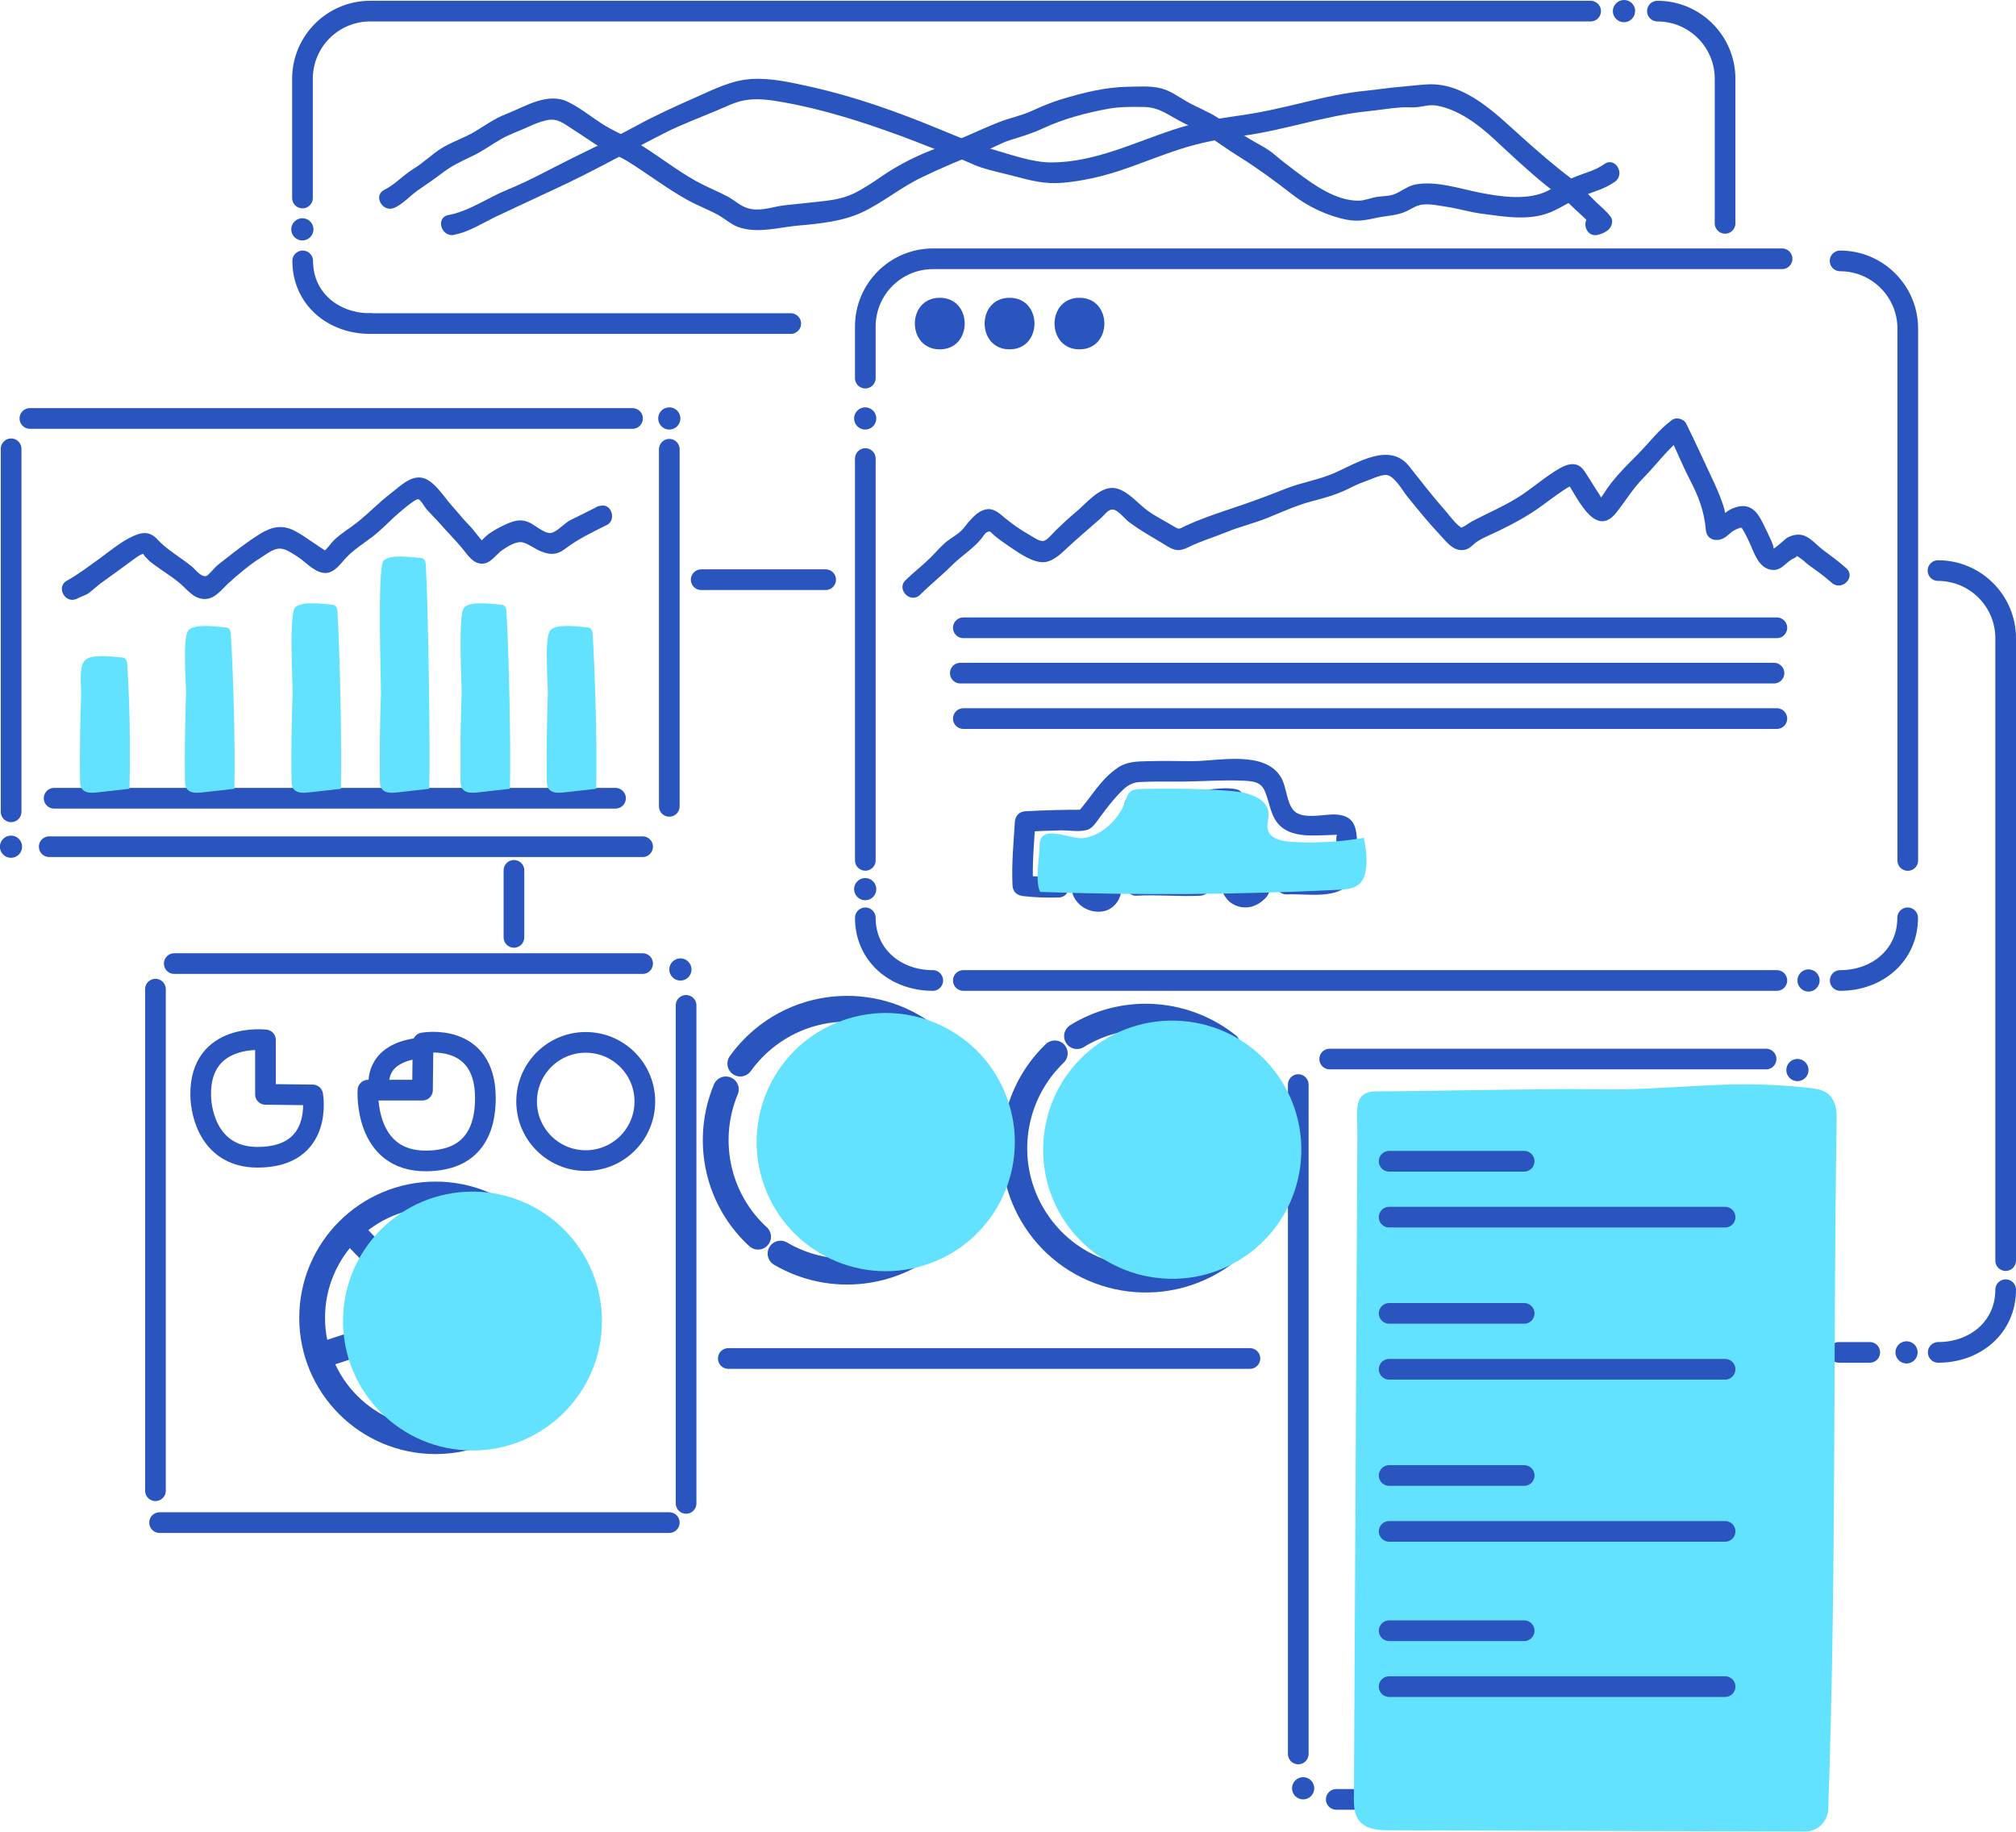 <?xml version="1.0" encoding="UTF-8"?>
<svg xmlns="http://www.w3.org/2000/svg" xmlns:xlink="http://www.w3.org/1999/xlink" viewBox="0 0 181.42 164.85">
  <defs>
    <style>.cls-1{clip-path:url(#clippath-20);}.cls-2{clip-path:url(#clippath-11);}.cls-3{clip-path:url(#clippath-16);}.cls-4{fill:#2a54be;}.cls-5{clip-path:url(#clippath-2);}.cls-6{clip-path:url(#clippath-13);}.cls-7{isolation:isolate;}.cls-8{clip-path:url(#clippath-25);}.cls-9{clip-path:url(#clippath-15);}.cls-10{fill:#63e2ff;}.cls-11{clip-path:url(#clippath-6);}.cls-12{clip-path:url(#clippath-26);}.cls-13{clip-path:url(#clippath-7);}.cls-14{clip-path:url(#clippath-21);}.cls-15{clip-path:url(#clippath-1);}.cls-16{clip-path:url(#clippath-4);}.cls-17{clip-path:url(#clippath-12);}.cls-18{clip-path:url(#clippath-24);}.cls-19{clip-path:url(#clippath-22);}.cls-20{stroke-width:1.86px;}.cls-20,.cls-21,.cls-22{fill:none;}.cls-20,.cls-22{stroke:#2a54be;stroke-linecap:round;stroke-linejoin:round;}.cls-23{clip-path:url(#clippath-9);}.cls-24{clip-path:url(#clippath);}.cls-25{clip-path:url(#clippath-19);}.cls-26{clip-path:url(#clippath-3);}.cls-22{stroke-width:2.32px;}.cls-27{clip-path:url(#clippath-8);}.cls-28{clip-path:url(#clippath-18);}.cls-29{clip-path:url(#clippath-14);}.cls-30{clip-path:url(#clippath-17);}.cls-31{clip-path:url(#clippath-5);}.cls-32{clip-path:url(#clippath-10);}.cls-33{clip-path:url(#clippath-23);}.cls-34{mix-blend-mode:multiply;}</style>
    <clipPath id="clippath">
      <rect class="cls-21" width="181.42" height="164.85"></rect>
    </clipPath>
    <clipPath id="clippath-1">
      <rect class="cls-21" width="181.42" height="164.85"></rect>
    </clipPath>
    <clipPath id="clippath-2">
      <rect class="cls-21" width="181.42" height="164.85"></rect>
    </clipPath>
    <clipPath id="clippath-3">
      <rect class="cls-21" width="181.42" height="164.85"></rect>
    </clipPath>
    <clipPath id="clippath-4">
      <rect class="cls-21" width="181.42" height="164.85"></rect>
    </clipPath>
    <clipPath id="clippath-5">
      <rect class="cls-21" x="7.19" y="59.04" width="4.51" height="12.3"></rect>
    </clipPath>
    <clipPath id="clippath-6">
      <rect class="cls-21" x="7.2" y="59.04" width="4.51" height="12.3"></rect>
    </clipPath>
    <clipPath id="clippath-7">
      <rect class="cls-21" x="16.63" y="56.33" width="4.49" height="15.02"></rect>
    </clipPath>
    <clipPath id="clippath-8">
      <rect class="cls-21" x="16.63" y="56.33" width="4.49" height="15.02"></rect>
    </clipPath>
    <clipPath id="clippath-9">
      <rect class="cls-21" x="49.19" y="56.33" width="4.49" height="15.02"></rect>
    </clipPath>
    <clipPath id="clippath-10">
      <rect class="cls-21" x="49.19" y="56.33" width="4.49" height="15.02"></rect>
    </clipPath>
    <clipPath id="clippath-11">
      <rect class="cls-21" x="26.22" y="54.29" width="4.49" height="17.05"></rect>
    </clipPath>
    <clipPath id="clippath-12">
      <rect class="cls-21" x="26.22" y="54.29" width="4.49" height="17.05"></rect>
    </clipPath>
    <clipPath id="clippath-13">
      <rect class="cls-21" x="41.44" y="54.29" width="4.49" height="17.05"></rect>
    </clipPath>
    <clipPath id="clippath-14">
      <rect class="cls-21" x="41.44" y="54.29" width="4.49" height="17.05"></rect>
    </clipPath>
    <clipPath id="clippath-15">
      <rect class="cls-21" x="34.17" y="50.08" width="4.49" height="21.27"></rect>
    </clipPath>
    <clipPath id="clippath-16">
      <rect class="cls-21" x="34.17" y="50.08" width="4.49" height="21.27"></rect>
    </clipPath>
    <clipPath id="clippath-17">
      <rect class="cls-21" x="121.83" y="97.59" width="43.46" height="67.25"></rect>
    </clipPath>
    <clipPath id="clippath-18">
      <rect class="cls-21" x="121.83" y="97.59" width="43.46" height="67.25"></rect>
    </clipPath>
    <clipPath id="clippath-19">
      <rect class="cls-21" x="93.36" y="70.98" width="29.61" height="9.49"></rect>
    </clipPath>
    <clipPath id="clippath-20">
      <rect class="cls-21" x="93.36" y="70.98" width="29.61" height="9.49"></rect>
    </clipPath>
    <clipPath id="clippath-21">
      <rect class="cls-21" x="30.87" y="107.24" width="23.3" height="23.3"></rect>
    </clipPath>
    <clipPath id="clippath-22">
      <rect class="cls-21" x="30.87" y="107.24" width="23.3" height="23.3"></rect>
    </clipPath>
    <clipPath id="clippath-23">
      <rect class="cls-21" x="93.87" y="91.85" width="23.24" height="23.24"></rect>
    </clipPath>
    <clipPath id="clippath-24">
      <rect class="cls-21" x="93.87" y="91.85" width="23.24" height="23.24"></rect>
    </clipPath>
    <clipPath id="clippath-25">
      <rect class="cls-21" x="68.08" y="91.16" width="23.24" height="23.24"></rect>
    </clipPath>
    <clipPath id="clippath-26">
      <rect class="cls-21" x="68.08" y="91.16" width="23.24" height="23.24"></rect>
    </clipPath>
  </defs>
  <g class="cls-7">
    <g id="Layer_2">
      <g id="Layer_1-2">
        <g class="cls-24">
          <g class="cls-15">
            <line class="cls-20" x1="1" y1="40.39" x2="1" y2="73.06"></line>
          </g>
          <line class="cls-20" x1="60.23" y1="40.43" x2="60.23" y2="72.57"></line>
          <line class="cls-20" x1="61.74" y1="90.48" x2="61.74" y2="135.3"></line>
          <line class="cls-20" x1="4.43" y1="76.2" x2="57.83" y2="76.2"></line>
          <line class="cls-20" x1="4.87" y1="71.84" x2="55.39" y2="71.84"></line>
          <line class="cls-20" x1="14.36" y1="137.03" x2="60.23" y2="137.03"></line>
          <line class="cls-20" x1="15.68" y1="86.72" x2="57.83" y2="86.72"></line>
          <line class="cls-20" x1="13.99" y1="89.02" x2="13.99" y2="134.16"></line>
          <line class="cls-20" x1="161.76" y1="99.23" x2="161.76" y2="158.42"></line>
          <g class="cls-5">
            <line class="cls-20" x1="120.25" y1="161.94" x2="158.93" y2="161.94"></line>
          </g>
          <line class="cls-20" x1="119.66" y1="95.31" x2="158.93" y2="95.31"></line>
          <line class="cls-20" x1="116.83" y1="97.61" x2="116.83" y2="157.85"></line>
          <g class="cls-26">
            <line class="cls-20" x1="2.69" y1="37.66" x2="56.92" y2="37.66"></line>
          </g>
          <line class="cls-20" x1="86.69" y1="88.24" x2="159.9" y2="88.24"></line>
          <line class="cls-20" x1="86.69" y1="56.5" x2="159.9" y2="56.5"></line>
          <line class="cls-20" x1="86.42" y1="60.58" x2="159.64" y2="60.58"></line>
          <line class="cls-20" x1="86.69" y1="64.67" x2="159.9" y2="64.67"></line>
          <line class="cls-20" x1="65.54" y1="122.26" x2="112.48" y2="122.26"></line>
          <g class="cls-16">
            <path class="cls-20" d="M143.14,1H33.31c-3.36,0-6.09,2.73-6.09,6.09v10.73"></path>
            <path class="cls-20" d="M149.15,1c3.36,0,6.09,2.73,6.09,6.09v13.01"></path>
            <path class="cls-20" d="M165.59,23.48c3.36,0,6.09,2.73,6.09,6.09v47.87"></path>
            <path class="cls-20" d="M174.4,51.35c3.36,0,6.09,2.73,6.09,6.09v56.01"></path>
            <path class="cls-20" d="M33.31,29.12c-3.36,0-6.07-2.28-6.07-5.64"></path>
            <path class="cls-20" d="M165.6,88.24c3.36,0,6.07-2.28,6.07-5.64"></path>
            <path class="cls-20" d="M174.42,121.71c3.36,0,6.07-2.28,6.07-5.64"></path>
            <path class="cls-20" d="M83.94,88.24c-3.36,0-6.07-2.28-6.07-5.64"></path>
            <path class="cls-20" d="M160.37,23.29H83.96c-3.36,0-6.09,2.73-6.09,6.09v4.65"></path>
            <line class="cls-20" x1="33.31" y1="29.12" x2="71.16" y2="29.12"></line>
            <line class="cls-20" x1="77.87" y1="41.27" x2="77.87" y2="77.43"></line>
            <line class="cls-20" x1="46.25" y1="78.33" x2="46.25" y2="84.36"></line>
            <line class="cls-20" x1="63.1" y1="52.17" x2="74.3" y2="52.17"></line>
            <line class="cls-20" x1="165.48" y1="121.71" x2="168.26" y2="121.71"></line>
            <path class="cls-4" d="M78.86,37.66c0,.55-.45,1-1,1s-1-.45-1-1,.45-1,1-1,1,.45,1,1"></path>
            <path class="cls-4" d="M61.23,37.66c0,.55-.45,1-1,1s-1-.45-1-1,.45-1,1-1,1,.45,1,1"></path>
            <path class="cls-4" d="M1.99,76.2c0,.55-.45,1-1,1s-1-.45-1-1,.45-1,1-1,1,.45,1,1"></path>
            <path class="cls-4" d="M78.86,80.02c0,.55-.45,1-1,1s-1-.45-1-1,.45-1,1-1,1,.45,1,1"></path>
            <path class="cls-4" d="M62.23,87.25c0,.55-.45,1-1,1s-1-.45-1-1,.45-1,1-1,1,.45,1,1"></path>
            <path class="cls-4" d="M163.75,88.24c0,.55-.45,1-1,1s-1-.45-1-1,.45-1,1-1,1,.45,1,1"></path>
            <path class="cls-4" d="M172.57,121.71c0,.55-.45,1-1,1s-1-.45-1-1,.45-1,1-1,1,.45,1,1"></path>
            <path class="cls-4" d="M162.75,96.3c0,.55-.45,1-1,1s-1-.45-1-1,.45-1,1-1,1,.45,1,1"></path>
            <path class="cls-4" d="M118.27,160.94c0,.55-.45,1-1,1s-1-.45-1-1,.45-1,1-1,1,.45,1,1"></path>
            <path class="cls-4" d="M147.14,1c0,.55-.45,1-1,1s-1-.45-1-1S145.6,0,146.15,0s1,.45,1,1"></path>
            <path class="cls-4" d="M28.21,20.64c0,.55-.45,1-1,1s-1-.45-1-1,.45-1,1-1,1,.45,1,1"></path>
            <path class="cls-4" d="M95.27,78.9c-1.08,.03-2.16,0-3.23-.13,.31,.31,.62,.62,.93,.93-.1-1.91,.09-3.86,.21-5.77-.31,.31-.62,.62-.93,.93,1.08-.06,2.15-.11,3.23-.13,.71-.01,1.71,.17,2.38-.05,.51-.17,.84-.76,1.15-1.17,.52-.69,1.03-1.38,1.63-2.01,.58-.61,1.06-1.07,1.9-1.12,1.07-.05,2.14-.05,3.21-.04,2.04,.02,4.11-.17,6.14-.08,.82,.04,1.55,.09,1.91,.89,.43,.95,.5,2.11,1.18,2.94,.81,.98,2.15,1.12,3.34,1.1,.55,0,1.11-.04,1.66-.05,.08,0,.36-.04,.43,.02-.26-.22-.12,.98-.12,1.14,.02,.78,.19,1.99-.71,2.23-1.15,.31-2.62,.03-3.81,.1-1.18,.06-1.2,1.86,0,1.86h.14c1.19,0,1.2-1.86,0-1.86h-.14v1.86c1.79-.1,4.86,.58,5.93-1.34,.59-1.06,.48-2.5,.41-3.66-.08-1.37-.48-2.11-1.93-2.19-1-.05-2.95,.49-3.74-.34-.65-.68-.66-2.09-1.12-2.93-1.43-2.57-5.71-1.52-8.04-1.53-1.3,0-2.6-.04-3.9,0-1.02,.03-1.95,.01-2.82,.61-1.53,1.04-2.4,2.68-3.6,4.03,.22-.09,.44-.18,.66-.27-1.79,0-3.58,.04-5.36,.14-.52,.03-.89,.4-.93,.93-.12,1.91-.31,3.86-.21,5.77,.03,.55,.4,.86,.93,.93,1.07,.13,2.15,.16,3.23,.13,1.19-.03,1.2-1.89,0-1.86"></path>
            <path class="cls-4" d="M97.92,77.38c-.43,.33-.82,.68-1.12,1.15-.23,.36-.36,.78-.38,1.21-.02,.38,.09,.77,.28,1.1,.18,.33,.46,.59,.76,.8,.09,.06,.19,.12,.29,.16,.17,.08,.35,.15,.53,.19,.37,.08,.74,.09,1.11,0,.77-.19,1.35-.86,1.49-1.63,.05-.24,.08-.48,.07-.72,0-.1,0-.19-.02-.29-.02-.22-.04-.45-.12-.65-.12-.28-.31-.54-.52-.75-.16-.16-.34-.3-.54-.39-.26-.12-.52-.2-.82-.2-.3,0-.53,.08-.79,.2-.37,.17-.66,.48-.89,.81-.24,.34-.35,.75-.39,1.16-.04,.47,.14,.92,.44,1.28,.13,.15,.3,.29,.48,.37,.3,.15,.56,.2,.9,.24,.69,.07,1.39-.29,1.74-.89,.3-.5,.34-1.17,.14-1.71-.12-.33-.28-.61-.52-.87-.22-.23-.55-.46-.86-.53-.43-.08-.82-.04-1.22,.16-.29,.15-.53,.4-.71,.67-.14,.22-.25,.48-.29,.74-.06,.34-.07,.69,.04,1.02,.05,.15,.11,.31,.21,.44,.16,.22,.29,.34,.5,.5-.06-.05-.12-.1-.19-.15,.33,.3,.72,.5,1.18,.5,.42,0,.79-.17,1.1-.43,.54-.44,.74-1.3,.36-1.91-.13-.21-.31-.39-.53-.5-.27-.15-.51-.19-.82-.22-.08,.01-.17,.02-.25,.03-.12,.03-.23,.08-.32,.17-.15,.11-.3,.29-.33,.48-.01,.06-.02,.12-.03,.18-.05,.25-.04,.49,.09,.72,.11,.19,.33,.38,.55,.43,.24,.05,.5,.04,.72-.09,.19-.12,.38-.32,.43-.56,.01-.06,.02-.12,.03-.18-.3,.23-.6,.45-.89,.68,0,0,.02,0,.03,0-.08-.01-.16-.02-.25-.03,.09,.01,.18,.03,.26,.07l-.22-.09s.1,.05,.14,.08c-.06-.05-.12-.1-.19-.15,.03,.03,.06,.05,.09,.09-.05-.06-.1-.12-.15-.19,.02,.03,.04,.06,.06,.1-.03-.07-.06-.15-.09-.22,.02,.04,.03,.08,.03,.12-.01-.08-.02-.16-.03-.25,0,.05,0,.09,0,.14,.01-.08,.02-.16,.03-.25,0,.06-.02,.11-.04,.16,.03-.07,.06-.15,.09-.22-.03,.06-.06,.11-.1,.16,.05-.06,.1-.12,.15-.19-.04,.06-.09,.11-.15,.15,.06-.05,.12-.1,.19-.15-.05,.04-.11,.07-.17,.1,.07-.03,.15-.06,.22-.09-.05,.02-.1,.04-.16,.04,.08-.01,.16-.02,.25-.03-.06,0-.13,0-.19,0,.08,.01,.17,.02,.25,.03-.06-.01-.12-.03-.18-.05l.22,.09c-.06-.03-.12-.06-.18-.11,.06,.05,.12,.1,.19,.14-.1-.07-.19-.15-.29-.23,.06,.05,.12,.1,.19,.15-.05-.04-.09-.08-.13-.13,.05,.06,.1,.12,.14,.19-.04-.06-.08-.12-.11-.19,.03,.07,.06,.15,.09,.22-.03-.08-.06-.17-.07-.26,.01,.08,.02,.17,.03,.25-.01-.1-.01-.2,0-.3-.01,.08-.02,.17-.03,.25,.02-.12,.05-.23,.09-.33l-.09,.22c.04-.1,.1-.19,.16-.28-.05,.06-.1,.12-.14,.19,.05-.06,.11-.12,.17-.17-.06,.05-.13,.1-.19,.14,.06-.04,.12-.08,.19-.11-.07,.03-.15,.06-.22,.09,.06-.03,.12-.04,.19-.05-.08,.01-.17,.02-.25,.03,.07,0,.14,0,.21,0-.08-.01-.17-.02-.25-.03,.04,0,.08,.01,.12,.02-.07-.03-.15-.06-.22-.09,.1,.04,.18,.09,.26,.15-.06-.05-.12-.1-.19-.14,.08,.06,.15,.13,.21,.21-.05-.06-.1-.12-.14-.19,.08,.1,.14,.2,.19,.32l-.09-.22c.05,.11,.08,.23,.1,.35-.01-.08-.02-.16-.03-.25,.01,.11,.01,.22,0,.33,.01-.08,.02-.16,.03-.25-.01,.08-.03,.17-.07,.25l.09-.22c-.03,.07-.07,.14-.12,.2,.05-.06,.1-.12,.15-.19-.05,.06-.1,.11-.15,.15,.06-.05,.12-.1,.19-.15-.06,.05-.13,.08-.2,.12l.22-.09c-.09,.04-.18,.06-.28,.08,.08-.01,.16-.02,.25-.03-.1,0-.2,0-.31-.02,.08,.01,.17,.02,.25,.03-.12-.02-.23-.04-.34-.09,.07,.03,.15,.06,.22,.09-.07-.03-.14-.07-.2-.11,.06,.05,.12,.1,.19,.14-.06-.04-.1-.09-.14-.14,.05,.06,.1,.12,.14,.19-.04-.05-.07-.1-.09-.16,.03,.07,.06,.15,.09,.22-.03-.07-.05-.14-.06-.22,.01,.08,.02,.17,.03,.25-.01-.1-.01-.19,0-.29-.01,.08-.02,.16-.03,.25,.02-.12,.05-.24,.1-.35-.03,.07-.06,.15-.09,.22,.06-.13,.13-.25,.21-.37-.05,.06-.1,.12-.15,.19,.07-.09,.16-.18,.25-.25-.06,.05-.12,.1-.19,.14,.08-.06,.16-.11,.25-.15-.07,.03-.15,.06-.22,.09,.08-.03,.15-.06,.24-.07-.08,.01-.17,.02-.25,.03,.07,0,.15,0,.22,0-.08-.01-.17-.02-.25-.03,.07,.01,.14,.03,.21,.06l-.22-.09c.08,.04,.16,.08,.24,.14-.06-.05-.12-.1-.19-.15,.1,.08,.18,.17,.26,.27-.05-.06-.1-.12-.14-.19,.07,.09,.14,.19,.19,.29l-.09-.22c.01,.07,.02,.14,.03,.21-.01-.08-.02-.17-.03-.25,.03,.25,.04,.5,.01,.74,.01-.08,.02-.17,.03-.25-.02,.15-.06,.29-.11,.43,.03-.07,.06-.15,.09-.22-.04,.1-.1,.19-.16,.28,.05-.06,.1-.12,.14-.19-.06,.07-.12,.13-.19,.19,.06-.05,.12-.1,.19-.14-.07,.05-.15,.1-.23,.13l.22-.09c-.1,.04-.2,.07-.31,.08,.08-.01,.17-.02,.25-.03-.12,.01-.24,.01-.36,0,.08,.01,.17,.02,.25,.03-.14-.02-.28-.06-.41-.11,.07,.03,.15,.06,.22,.09-.13-.06-.26-.13-.37-.21,.06,.05,.12,.1,.19,.14-.1-.08-.19-.16-.26-.26,.05,.06,.1,.13,.14,.19-.07-.09-.12-.18-.17-.28,.03,.07,.06,.15,.09,.22-.04-.1-.07-.19-.08-.3,.01,.08,.02,.17,.03,.25-.01-.11-.01-.22,0-.33-.01,.08-.02,.17-.03,.25,.02-.13,.05-.25,.1-.37l-.09,.22c.07-.16,.16-.3,.26-.44-.05,.06-.1,.12-.14,.19,.18-.24,.4-.44,.64-.62-.06,.05-.12,.1-.19,.14,0,0,.01-.01,.02-.02,.2-.15,.36-.3,.43-.56,.06-.22,.03-.52-.09-.72-.13-.2-.32-.37-.56-.43-.22-.05-.52-.05-.71,.09"></path>
            <path class="cls-4" d="M111.68,77.09c-.85,.14-1.64,.74-1.84,1.61-.09,.39-.09,.79,.02,1.18,.11,.39,.31,.73,.56,1.04,.53,.63,1.41,.88,2.19,.68,.47-.12,.89-.4,1.23-.73,.54-.51,.56-1.37,.33-2.03-.17-.51-.45-1.01-.86-1.37-.35-.31-.79-.56-1.27-.54-.42,.02-.83,.2-1.11,.52-.24,.29-.42,.62-.5,.99-.17,.75-.07,1.58,.47,2.16,.66,.71,1.96,.65,2.6-.05,.33-.36,.52-.83,.51-1.31,0-.29-.07-.53-.19-.79-.11-.25-.3-.42-.52-.58-.4-.29-1-.31-1.46-.13-.22,.09-.4,.18-.57,.35-.11,.11-.21,.24-.28,.38-.2,.4-.24,.85-.03,1.26,.21,.4,.71,.62,1.14,.57,.25-.03,.47-.09,.66-.27,.16-.16,.28-.42,.27-.66-.01-.24-.09-.49-.27-.66-.17-.16-.42-.3-.66-.27-.05,0-.1,0-.16,0,.08,.01,.17,.02,.25,.03-.03,0-.05-.01-.08-.02l.22,.09s-.04-.02-.06-.04c.06,.05,.12,.1,.19,.15-.01-.01-.02-.02-.03-.04,.05,.06,.1,.12,.15,.19,0-.01-.02-.03-.02-.04l.09,.22s-.01-.04-.02-.06c.01,.08,.02,.16,.03,.25,0-.03,0-.06,0-.08-.01,.08-.02,.16-.03,.25,0-.05,.02-.1,.04-.15-.03,.07-.06,.15-.09,.22,.02-.05,.05-.1,.08-.14-.05,.06-.1,.12-.15,.19,.04-.04,.07-.08,.12-.12-.06,.05-.12,.1-.19,.15,.02-.01,.03-.02,.05-.04l-.22,.09c.1-.04,.2-.07,.3-.09-.08,.01-.17,.02-.25,.03,.07-.01,.14-.01,.22,0l-.25-.03s.09,.02,.14,.04l-.22-.09s.09,.04,.13,.08c-.06-.05-.13-.1-.19-.15,.04,.03,.07,.07,.1,.1-.05-.06-.1-.12-.14-.19,.03,.04,.06,.09,.08,.14l-.09-.22c.03,.07,.05,.14,.06,.21-.01-.08-.02-.16-.03-.25,.01,.09,0,.17,0,.26,.01-.08,.02-.17,.03-.25-.01,.09-.04,.17-.07,.26l.09-.22c-.03,.07-.07,.14-.12,.2,.05-.06,.1-.12,.15-.19-.04,.06-.09,.1-.15,.15,.06-.05,.12-.1,.19-.15-.06,.04-.12,.08-.19,.11l.22-.09c-.08,.03-.16,.05-.25,.07,.08-.01,.17-.02,.25-.03-.11,.01-.21,.02-.32,0,.08,.01,.17,.02,.25,.03-.06,0-.12-.02-.18-.05,.07,.03,.15,.06,.22,.09-.06-.03-.11-.06-.17-.1,.06,.05,.12,.1,.19,.14-.05-.04-.09-.08-.13-.13,.05,.06,.1,.12,.14,.19-.05-.07-.09-.14-.12-.22l.09,.22c-.04-.11-.07-.23-.09-.35,.01,.08,.02,.16,.03,.25-.02-.16-.02-.31,0-.47-.01,.08-.02,.17-.03,.25,.02-.15,.06-.3,.12-.44-.03,.07-.06,.15-.09,.22,.04-.1,.1-.19,.16-.28-.05,.06-.1,.12-.15,.19,.04-.06,.09-.1,.15-.15-.06,.05-.12,.1-.19,.14,.04-.03,.09-.06,.14-.08l-.22,.09s.09-.03,.14-.04c-.08,.01-.17,.02-.25,.03,.05,0,.1,0,.15,0-.08-.01-.16-.02-.25-.03,.07,0,.13,.03,.19,.06-.07-.03-.15-.06-.22-.09,.09,.04,.17,.09,.24,.14-.06-.05-.13-.1-.19-.15,.12,.1,.23,.21,.33,.33-.05-.06-.1-.12-.14-.19,.12,.16,.22,.34,.3,.53-.03-.07-.06-.15-.09-.22,.07,.17,.13,.35,.15,.54-.01-.08-.02-.17-.03-.25,.01,.11,.02,.22,0,.33,.01-.08,.02-.17,.03-.25-.01,.08-.03,.15-.06,.23l.09-.22c-.03,.06-.05,.11-.09,.15,.05-.06,.1-.12,.15-.19-.07,.07-.15,.14-.23,.2,.06-.05,.12-.1,.19-.15-.13,.1-.28,.19-.43,.26,.07-.03,.15-.06,.22-.09-.12,.05-.24,.08-.36,.1,.08-.01,.17-.02,.25-.03-.11,.01-.21,.01-.32,0,.08,.01,.16,.02,.25,.03-.1-.01-.2-.04-.29-.08,.07,.03,.15,.06,.22,.09-.1-.04-.2-.1-.29-.17,.06,.05,.12,.1,.19,.14-.1-.08-.19-.17-.27-.27,.05,.06,.1,.12,.15,.19-.09-.11-.16-.23-.21-.36l.09,.22c-.05-.13-.09-.26-.11-.4,.01,.08,.02,.16,.03,.25-.02-.13-.02-.25,0-.38-.01,.08-.02,.17-.03,.25,.01-.1,.04-.2,.08-.3l-.09,.22c.04-.09,.09-.18,.15-.26-.05,.06-.1,.12-.14,.19,.06-.08,.13-.14,.2-.2-.06,.05-.13,.1-.19,.14,.1-.08,.21-.14,.33-.19-.07,.03-.15,.06-.22,.09,.15-.06,.3-.1,.45-.12,.22-.04,.45-.25,.56-.43,.12-.2,.17-.49,.09-.72-.07-.22-.21-.44-.43-.55l-.22-.09c-.16-.04-.33-.04-.49,0"></path>
            <path class="cls-4" d="M102.24,80.61c1.93-.11,3.86,.1,5.79,0,.48-.03,.95-.41,.93-.93-.02-.48-.41-.96-.93-.93-1.93,.1-3.86-.11-5.79,0-.48,.03-.95,.41-.93,.93,.02,.48,.41,.96,.93,.93"></path>
            <path class="cls-4" d="M101.2,72.48c-.09,.67-.11,1.37-.04,2.04,.02,.24,.08,.48,.27,.66,.19,.17,.4,.25,.66,.27,.95,.07,1.92,.05,2.87-.06,.21-.03,.39-.06,.56-.2,.16-.12,.28-.29,.33-.48,.1-.43,.12-.89,.11-1.32-.01-.44-.05-.9-.14-1.33-.06-.29-.36-.6-.65-.65-.59-.11-1.2-.03-1.79,.03-.42,.03-.84,.08-1.26,.12-.25,.03-.47,.08-.66,.27-.16,.16-.28,.43-.27,.66,.01,.24,.09,.49,.27,.66,.17,.16,.42,.3,.66,.27,.4-.04,.8-.08,1.19-.12,.3-.03,.61-.05,.91-.07,.22-.01,.44-.03,.66,0-.08-.01-.17-.02-.25-.03,.01,0,.02,0,.03,0l-.65-.65c.02,.1,.03,.19,.05,.29-.01-.08-.02-.16-.03-.25,.07,.54,.09,1.09,.03,1.63,.01-.08,.02-.17,.03-.25-.01,.08-.03,.17-.05,.25,.3-.23,.6-.45,.89-.68-.95,.11-1.92,.12-2.87,.06l.93,.93c-.07-.67-.05-1.37,.04-2.04,.03-.22-.12-.51-.27-.66-.16-.16-.43-.28-.66-.27-.24,.01-.49,.09-.66,.27-.05,.06-.1,.12-.14,.19-.08,.14-.13,.3-.13,.47"></path>
            <path class="cls-4" d="M107.1,72.08c.02,.65,.04,1.29,.02,1.94-.01,.39,.3,.8,.68,.89,.81,.2,1.7,.26,2.53,.16,.38-.04,.79-.09,1.12-.29,.48-.3,.59-.81,.64-1.33,.06-.58-.02-1.19-.16-1.76-.07-.3-.34-.58-.65-.65-.67-.15-1.38-.1-2.06-.03-.48,.04-.97,.1-1.45,.18-.21,.03-.45,.25-.55,.43-.12,.2-.17,.49-.09,.71,.07,.22,.21,.44,.43,.55,.24,.12,.45,.13,.71,.09,.09-.01,.18-.03,.27-.04-.08,.01-.16,.02-.25,.03,.41-.06,.82-.1,1.23-.13,.44-.03,.89-.06,1.34,0-.08-.01-.17-.02-.25-.03,.06,0,.11,.02,.17,.03l-.65-.65c.04,.17,.07,.34,.1,.51-.01-.08-.02-.17-.03-.25,.05,.35,.06,.71,.02,1.06,.01-.08,.02-.16,.03-.25-.02,.12-.04,.23-.08,.34,.03-.07,.06-.15,.09-.22-.01,.03-.03,.07-.05,.1,.05-.06,.1-.12,.15-.19,0,.01-.02,.02-.03,.03,.06-.05,.12-.1,.19-.14-.03,.02-.06,.04-.09,.05,.07-.03,.15-.06,.22-.09-.15,.06-.32,.09-.48,.11,.08-.01,.17-.02,.25-.03-.61,.08-1.23,.06-1.83-.02l.25,.03c-.18-.03-.36-.06-.53-.1,.23,.3,.46,.6,.68,.89,.02-.64,0-1.29-.02-1.94-.02-.48-.42-.95-.93-.93-.49,.02-.95,.41-.93,.93"></path>
            <g class="cls-34">
              <g class="cls-31">
                <g class="cls-11">
                  <path class="cls-10" d="M7.2,70.15c0,.3,.01,.63,.2,.87,.29,.37,.85,.35,1.32,.3,.98-.11,1.96-.22,2.93-.33,.09-3.71,.03-7.43-.19-11.14-.01-.22-.04-.47-.23-.6-.1-.07-.23-.08-.35-.09-.76-.05-2.62-.34-3.22,.25-.6,.58-.34,2.28-.36,3.04-.09,2.57-.13,5.14-.1,7.7"></path>
                </g>
              </g>
            </g>
            <g class="cls-34">
              <g class="cls-13">
                <g class="cls-27">
                  <path class="cls-10" d="M16.64,70.15c0,.3,.01,.63,.2,.87,.29,.37,.85,.35,1.32,.3,.98-.11,1.96-.22,2.93-.33,.09-3.71-.09-10.15-.31-13.85-.01-.22-.04-.47-.23-.6-.1-.07-.23-.08-.35-.09-.76-.05-2.62-.34-3.22,.25-.6,.58-.21,4.99-.24,5.75-.09,2.57-.13,5.14-.1,7.7"></path>
                </g>
              </g>
            </g>
            <g class="cls-34">
              <g class="cls-23">
                <g class="cls-32">
                  <path class="cls-10" d="M49.2,70.15c0,.3,.01,.63,.2,.87,.29,.37,.85,.35,1.32,.3,.98-.11,1.96-.22,2.93-.33,.09-3.71-.09-10.15-.31-13.85-.01-.22-.04-.47-.23-.6-.1-.07-.23-.08-.35-.09-.76-.05-2.62-.34-3.22,.25-.6,.58-.21,4.99-.24,5.75-.09,2.57-.13,5.14-.1,7.7"></path>
                </g>
              </g>
            </g>
            <g class="cls-34">
              <g class="cls-2">
                <g class="cls-17">
                  <path class="cls-10" d="M26.23,70.15c0,.3,.01,.63,.2,.87,.29,.37,.85,.35,1.32,.3,.98-.11,1.96-.22,2.93-.33,.09-3.71-.09-12.18-.31-15.89-.01-.22-.04-.47-.23-.6-.1-.07-.23-.08-.35-.09-.76-.05-2.62-.34-3.22,.25-.6,.58-.21,7.03-.24,7.79-.09,2.57-.13,5.14-.1,7.7"></path>
                </g>
              </g>
            </g>
            <g class="cls-34">
              <g class="cls-6">
                <g class="cls-29">
                  <path class="cls-10" d="M41.44,70.15c0,.3,.01,.63,.2,.87,.29,.37,.85,.35,1.32,.3,.98-.11,1.96-.22,2.93-.33,.09-3.71-.09-12.18-.31-15.89-.01-.22-.04-.47-.23-.6-.1-.07-.23-.08-.35-.09-.76-.05-2.62-.34-3.22,.25-.6,.58-.21,7.03-.24,7.79-.09,2.57-.13,5.14-.1,7.7"></path>
                </g>
              </g>
            </g>
            <g class="cls-34">
              <g class="cls-9">
                <g class="cls-3">
                  <path class="cls-10" d="M34.18,70.15c0,.3,.01,.63,.2,.87,.29,.37,.85,.35,1.32,.3,.98-.11,1.96-.22,2.93-.33,.09-3.71-.09-16.39-.31-20.1-.01-.22-.04-.47-.23-.6-.1-.07-.23-.08-.35-.09-.76-.05-2.62-.34-3.22,.25-.6,.58-.21,11.24-.24,12-.09,2.57-.13,5.14-.1,7.7"></path>
                </g>
              </g>
            </g>
            <g class="cls-34">
              <g class="cls-30">
                <g class="cls-28">
                  <path class="cls-10" d="M121.83,161.67c0,.78,.01,1.62,.51,2.22,.63,.77,1.75,.83,2.74,.83,12.86,.04,24.6,.08,37.34,.12,1.12,0,2.06-.89,2.1-2.01,.74-20.8,.43-39.91,.76-62.28,.01-.73-.15-1.52-.68-2.03-.46-.44-1.15-.54-1.78-.61-7.58-.85-11.93,.27-19.55,.12-4.03-.08-15.54,.19-19.43,.19-2.12,0-1.69,1.81-1.69,3.8-.02,3.82-.04,7.64-.06,11.45l-.12,22.91c-.04,8.43-.09,16.85-.13,25.28"></path>
                </g>
              </g>
            </g>
            <g class="cls-34">
              <g class="cls-25">
                <g class="cls-1">
                  <path class="cls-10" d="M93.59,80.27c8.94,.31,17.88,.25,26.82-.19,.6-.03,1.22-.07,1.73-.38,1.18-.73,.84-3.2,.59-4.3-2.18,.38-4.4,.5-6.6,.36-.83-.06-1.84-.29-2.04-1.1-.12-.46,.09-.95,.07-1.43-.06-1.39-1.83-1.92-3.22-2.03-2.76-.22-5.53-.28-8.29-.19-.31,.01-.64,.03-.89,.21-.29,.22-.39,.6-.51,.94-.53,1.53-2.1,3.07-3.78,3.27-1.13,.13-3.91-1.38-3.91,.63,0,1.09-.44,3.23,.04,4.21"></path>
                </g>
              </g>
            </g>
            <path class="cls-22" d="M50.29,118.6c0,6.13-4.97,11.1-11.1,11.1s-11.1-4.97-11.1-11.1,4.97-11.1,11.1-11.1,11.1,4.97,11.1,11.1Z"></path>
            <polyline class="cls-22" points="39.19 108.3 39.19 118.6 44.79 127.76"></polyline>
            <line class="cls-22" x1="39.19" y1="118.6" x2="28.99" y2="121.95"></line>
            <line class="cls-22" x1="39.19" y1="118.6" x2="31.75" y2="110.94"></line>
            <g class="cls-34">
              <g class="cls-14">
                <g class="cls-19">
                  <path class="cls-10" d="M54.17,118.89c0,6.43-5.22,11.65-11.65,11.65s-11.65-5.22-11.65-11.65,5.22-11.65,11.65-11.65,11.65,5.22,11.65,11.65"></path>
                </g>
              </g>
            </g>
            <path class="cls-4" d="M107.16,99.99c-.24-.95-.83-1.85-1.73-2.29-.85-.42-1.79-.48-2.71-.29-1.51,.31-3.28,1.57-3.15,3.29,.08,1.09,.87,1.94,1.78,2.48,.65,.38,1.4,.61,2.1,.88,.17,.06,.53,.23,.78,.39,.2,.13,.42,.33,.65,.57,.05,.05,.29,.37,.15,.17,.06,.09,.13,.18,.18,.27,.05,.09,.09,.18,.15,.27,.08,.13-.01-.04-.02-.06,.03,.07,.05,.14,.07,.21,.03,.08,.04,.17,.06,.26,.05,.17,.01-.18,0-.07,0,.04,0,.09,0,.12,0,.08,0,.16,0,.24,0,.18,.06-.23,0-.06-.01,.04-.02,.09-.03,.14-.01,.04-.09,.19-.07,.22-.03-.08,.11-.21,.02-.05-.02,.03-.04,.07-.06,.1-.04,.07-.1,.13-.13,.2-.05,.1,.16-.18,.04-.06-.04,.04-.07,.08-.11,.12-.06,.07-.13,.12-.2,.18-.17,.16,.15-.09-.05,.04-.16,.1-.32,.2-.5,.28-.02,.01-.19,.08-.04,.02,.16-.07-.06,.02-.09,.03-.1,.04-.21,.07-.31,.1-.11,.03-.22,.05-.33,.07-.04,0-.07,.01-.11,.02-.16,.03,.23-.01-.03,0-.23,.01-.46,.02-.68,0-.04,0-.08,0-.12-.01-.16,0,.22,.05-.04,0-.11-.02-.23-.05-.34-.08-.11-.03-.22-.08-.33-.11-.06-.02-.14-.08,.06,.03-.07-.04-.14-.07-.22-.1-.11-.06-.21-.12-.31-.18-.03-.02-.07-.05-.1-.07-.03-.02-.07-.05-.1-.07,.11,.08,.12,.09,.04,.03-.08-.08-.17-.16-.26-.24-.04-.04-.07-.08-.11-.12-.02-.02-.18-.22-.1-.11,.09,.12-.04-.06-.05-.07-.05-.07-.09-.14-.13-.21-.08-.13-.16-.27-.22-.42-.22-.45-.86-.57-1.27-.33-.46,.27-.55,.82-.33,1.27,.93,1.95,2.99,2.92,5.09,2.6,1.67-.25,3.44-1.53,3.38-3.39-.03-1.09-.66-2.05-1.44-2.78-.6-.55-1.28-.89-2.03-1.18-.7-.27-1.21-.4-1.82-.82-.04-.03-.21-.18-.03-.02-.03-.03-.07-.05-.1-.08-.08-.08-.16-.15-.24-.23-.03-.03-.06-.07-.09-.1,.17,.18,.06,.08,.02,.02-.05-.08-.09-.16-.14-.23-.08-.14,.07,0,.03,.07,0-.01-.04-.11-.04-.13,0-.03-.01-.06-.02-.08-.06-.2,.07,.08,0,.08,0,0,0-.2,0-.21,0,0,0-.08,0-.08,.06,.01-.07,.28,0,.04,0-.03,.07-.18,.06-.2,.04,.06-.11,.22-.03,.09,.02-.03,.03-.06,.05-.09,.03-.06,.08-.12,.12-.18,.08-.15-.15,.17-.04,.05,.03-.03,.06-.07,.09-.1,.04-.04,.3-.34,.35-.32,0,0-.2,.14-.03,.03,.03-.02,.05-.04,.08-.06,.08-.06,.17-.11,.26-.15,.09-.05,.18-.09,.27-.14,.17-.09-.21,.07-.03,.01,.05-.02,.1-.04,.15-.05,.2-.07,.4-.12,.6-.16,.17-.03,.04-.06-.04,0,.03-.02,.12-.01,.15-.02,.1,0,.21-.01,.31-.01,.1,0,.2,.01,.31,.02,.18,0-.18-.05-.07-.01,.05,.02,.12,.02,.17,.03,.1,.02,.19,.05,.29,.08,0,0,.09,.03,.09,.04-.14-.06-.17-.07-.08-.03,.03,.01,.06,.03,.09,.05,.09,.05,.17,.11,.26,.16,.14,.08-.07-.05-.06-.05,.04,0,.12,.11,.15,.14,.06,.06,.26,.33,.1,.09,.06,.09,.13,.18,.18,.28,.02,.03,.04,.07,.06,.1,.02,.04,.04,.07,.05,.11-.05-.12-.06-.14-.03-.08,.03,.14,.09,.27,.13,.41,.12,.49,.67,.78,1.14,.65,.49-.14,.77-.65,.65-1.14"></path>
            <path class="cls-4" d="M102.08,96.13c.2,4.8-.21,9.61,.21,14.4,.1,1.18,1.8,1.21,1.86,0,0-.03,0-.05,0-.08,.06-1.19-1.8-1.19-1.86,0,0,.03,0,.05,0,.08h1.86c-.42-4.79-.01-9.6-.21-14.4-.05-1.19-1.9-1.2-1.86,0"></path>
            <path class="cls-22" d="M96.92,93.25c.1-.06,.21-.13,.31-.19,4.33-2.48,9.56-1.92,13.24,1.01"></path>
            <path class="cls-22" d="M112.35,95.95c.37,.47,.71,.97,1.02,1.51,3.24,5.67,1.28,12.89-4.39,16.14-5.67,3.24-12.9,1.28-16.14-4.39-2.75-4.81-1.75-10.74,2.08-14.41"></path>
            <g class="cls-34">
              <g class="cls-33">
                <g class="cls-18">
                  <path class="cls-10" d="M117.07,104.4c-.51,6.4-6.12,11.17-12.51,10.65-6.4-.51-11.17-6.11-10.65-12.51,.51-6.4,6.11-11.17,12.51-10.65,6.4,.51,11.16,6.11,10.65,12.51"></path>
                </g>
              </g>
            </g>
            <path class="cls-4" d="M71.56,96.7c.81,.7,1.52,1.51,2.25,2.3,.69,.75,1.64,2.11,2.8,1.51,.35-.18,.58-.48,.83-.78,.32-.39,.71-.73,1.07-1.09,.79-.77,1.57-1.55,2.26-2.41,.31-.39,.38-.93,0-1.31-.32-.32-1-.39-1.31,0-.68,.84-1.44,1.61-2.21,2.36-.35,.34-.72,.68-1.05,1.04-.11,.12-.2,.26-.31,.38-.03,.03-.19,.17-.2,.2,.03-.11,.41-.08,.39-.08,.14,.08,.27,.16,.41,.24-1.29-1.15-2.32-2.55-3.62-3.68-.38-.33-.94-.37-1.31,0-.34,.33-.38,.98,0,1.31"></path>
            <path class="cls-4" d="M75.15,99.69c-.23,3.23,.34,6.44,.14,9.67-.07,1.19,1.78,1.19,1.86,0,.2-3.23-.37-6.44-.14-9.67,.04-.5-.45-.93-.93-.93-.53,0-.89,.43-.93,.93"></path>
            <path class="cls-4" d="M72.97,102.35c2.27,.09,4.54-.28,6.8-.11,.5,.04,.93-.45,.93-.93,0-.53-.43-.89-.93-.93-2.27-.18-4.53,.2-6.8,.11-.5-.02-.93,.44-.93,.93,0,.52,.42,.91,.93,.93"></path>
            <path class="cls-4" d="M72.66,105.48c2.54,.07,5.08-.25,7.63-.15,.5,.02,.93-.44,.93-.93,0-.52-.43-.91-.93-.93-2.55-.1-5.08,.23-7.63,.15-1.2-.03-1.19,1.82,0,1.86"></path>
            <path class="cls-22" d="M68.22,111.3c-.09-.08-.18-.17-.27-.25-3.56-3.49-4.44-8.68-2.63-13.01"></path>
            <path class="cls-22" d="M66.62,95.72c.35-.49,.74-.95,1.17-1.39,4.57-4.66,12.06-4.74,16.72-.16,4.66,4.57,4.74,12.06,.16,16.73-3.88,3.96-9.86,4.61-14.43,1.92"></path>
            <g class="cls-34">
              <g class="cls-8">
                <g class="cls-12">
                  <path class="cls-10" d="M90.62,98.81c2.2,6.03-.91,12.7-6.94,14.89-6.03,2.2-12.7-.91-14.89-6.94-2.19-6.03,.91-12.7,6.94-14.89,6.03-2.2,12.7,.91,14.89,6.94"></path>
                </g>
              </g>
            </g>
            <path class="cls-20" d="M23.89,93.59v4.9l4.25,.05s1.03,5.61-4.96,5.61c-4.21,0-5.1-3.78-5.12-5.61-.06-5.67,5.83-4.95,5.83-4.95Z"></path>
            <path class="cls-20" d="M33.12,98.11h4.9l.05-4.25s5.61-1.03,5.61,4.96c0,5.13-3.46,5.64-5.3,5.66-5.67,.06-5.27-6.36-5.27-6.36Z"></path>
            <path class="cls-20" d="M34.11,97.66s-.45-2.68,3.23-3.28"></path>
            <circle class="cls-20" cx="52.71" cy="99.13" r="5.32"></circle>
            <line class="cls-20" x1="125.01" y1="104.51" x2="137.16" y2="104.51"></line>
            <line class="cls-20" x1="125.01" y1="109.54" x2="155.24" y2="109.54"></line>
            <line class="cls-20" x1="125.01" y1="118.2" x2="137.16" y2="118.2"></line>
            <line class="cls-20" x1="125.01" y1="123.23" x2="155.24" y2="123.23"></line>
            <line class="cls-20" x1="125.01" y1="132.79" x2="137.16" y2="132.79"></line>
            <line class="cls-20" x1="125.01" y1="137.82" x2="155.24" y2="137.82"></line>
            <line class="cls-20" x1="125.01" y1="146.76" x2="137.16" y2="146.76"></line>
            <line class="cls-20" x1="125.01" y1="151.79" x2="155.24" y2="151.79"></line>
            <path class="cls-4" d="M84.57,31.44c2.99,0,2.99-4.64,0-4.64s-2.99,4.64,0,4.64"></path>
            <path class="cls-4" d="M90.85,31.44c2.99,0,2.99-4.64,0-4.64s-2.99,4.64,0,4.64"></path>
            <path class="cls-4" d="M97.14,31.44c2.99,0,2.99-4.64,0-4.64s-2.99,4.64,0,4.64"></path>
            <path class="cls-4" d="M35.53,18.69c.82-.41,1.37-1.07,2.11-1.59,.7-.49,1.39-.94,2.08-1.47,.86-.67,1.73-1.09,2.71-1.55,.96-.44,1.77-1.05,2.68-1.57,.77-.44,1.62-.72,2.42-1.09,.5-.23,1.03-.45,1.57-.58,.83-.21,1.33,.06,2.04,.53,.8,.53,1.61,1.05,2.41,1.59,.98,.65,2.06,1.01,3.05,1.63,1.78,1.12,3.43,2.39,5.27,3.41,.88,.49,1.83,.84,2.71,1.32,.71,.38,1.26,.95,2.05,1.18,1.71,.5,3.51-.05,5.22-.2,1.9-.17,3.96-.37,5.7-1.18,1.87-.87,3.46-2.22,5.32-3.12,1.81-.88,3.75-1.71,5.65-2.38,.81-.28,1.55-.75,2.37-1.01,1.03-.32,1.99-.6,2.97-1.06,1.83-.85,3.88-1.4,5.87-1.76,1.04-.19,2.18-.18,3.24-.16,1.3,.03,2.05,.64,3.14,1.23,.86,.47,1.77,.81,2.59,1.36,.93,.62,1.84,1.28,2.79,1.87,1.65,1.03,3.18,2.15,4.72,3.35,1.44,1.13,3.17,1.97,4.98,2.33,1.01,.2,1.76,.03,2.75-.18,.96-.2,1.86-.18,2.75-.64,.5-.26,.86-.51,1.43-.55,.68-.05,1.39,.11,2.06,.21,1.05,.16,2.09,.48,3.14,.62,2.02,.26,4.28,.68,6.23-.14,1.06-.45,1.99-1.12,3.07-1.53,1.01-.39,1.8-.57,2.7-1.2,.97-.68,.04-2.29-.94-1.6-.78,.55-1.56,.74-2.45,1.08-.93,.36-1.76,.88-2.65,1.33-1.78,.9-4.2,.54-6.1,.17-1.82-.36-3.98-1.1-5.85-.73-.74,.15-1.28,.69-1.98,.91-.49,.15-1.01,.13-1.51,.21-.52,.09-1.03,.32-1.57,.33-2.01,.02-3.97-1.37-5.49-2.51-.7-.53-1.38-1.03-2.05-1.61-.74-.64-1.66-1.04-2.49-1.56-.88-.56-1.73-1.17-2.6-1.75-.88-.58-1.86-.94-2.78-1.46-.79-.44-1.49-.99-2.38-1.22-.98-.25-2.04-.15-3.04-.14-2.03,.04-4.04,.55-5.98,1.14-.88,.27-1.71,.62-2.54,1-1.01,.47-2.07,.66-3.09,1.07-1.82,.72-3.57,1.61-5.41,2.27-1.78,.64-3.52,1.51-5.08,2.58-.82,.56-1.64,1.12-2.53,1.55-1.15,.55-2.28,.63-3.52,.77-.88,.1-1.76,.19-2.64,.28-1.04,.11-1.99,.52-3.06,.34-.85-.14-1.35-.7-2.07-1.1-.95-.51-1.96-.9-2.91-1.43-1.9-1.06-3.59-2.45-5.46-3.54-1.01-.58-2.03-.99-3.02-1.63-.98-.64-1.94-1.41-2.99-1.93-1.87-.93-3.88,.42-5.61,1.09-1.01,.39-1.85,1-2.76,1.55-1,.61-2.15,.95-3.13,1.58-.85,.55-1.57,1.28-2.44,1.8-.92,.56-1.65,1.41-2.61,1.88-1.07,.53-.13,2.13,.94,1.6"></path>
            <path class="cls-4" d="M40.85,21.13c1.39-.25,2.71-1.14,3.98-1.73,1.67-.77,3.33-1.57,5.01-2.34,3.4-1.56,6.64-3.4,9.97-5.09,1.51-.77,3.17-1.38,4.73-2.04,.81-.34,1.62-.76,2.49-.91,1.12-.19,2.29-.03,3.39,.17,3.64,.64,7.17,1.77,10.64,3.04,1.65,.61,3.27,1.29,4.93,1.89,.79,.28,1.52,.7,2.33,.96,.96,.31,1.95,.51,2.93,.77,1.52,.4,2.78,.74,4.39,.6,1.72-.15,3.48-.55,5.12-1.09,1.79-.59,3.53-1.32,5.32-1.9,1.88-.62,3.81-.98,5.77-1.24,3.79-.51,7.43-1.83,11.24-2.21,1.02-.1,2.06-.29,3.08-.35,.47-.03,.92,.04,1.4-.02,.61-.08,1.11-.24,1.75-.13,1.94,.35,3.75,1.72,5.16,3.03,1.51,1.41,3.04,2.84,4.64,4.14,.74,.6,1.54,1.08,2.21,1.76,.63,.64,1.48,1.29,2.01,2.01,.11-.42,.22-.85,.33-1.27-.12,.05-.23,.11-.35,.16-1.15,.31-.66,2.1,.49,1.79,.33-.09,.51-.16,.8-.35,.38-.25,.64-.85,.33-1.27-.4-.54-.88-.91-1.36-1.37-.7-.67-1.28-1.4-2.06-1.98-1.57-1.18-3.06-2.47-4.52-3.78-2.32-2.07-5.06-4.92-8.45-4.79-.86,.04-1.74,.16-2.6,.23-1.02,.08-2.04,.25-3.06,.35-1.83,.18-3.62,.57-5.4,1.01-2.03,.49-4.03,.96-6.1,1.24-1.96,.27-3.9,.62-5.79,1.25-3.59,1.18-7.12,2.94-10.98,2.95-1.69,0-3.54-.67-5.17-1.14-1.74-.5-3.49-1.28-5.17-1.96-3.63-1.49-7.36-2.82-11.2-3.68-1.76-.39-3.63-.84-5.45-.73-1.77,.1-3.4,.93-5,1.64-1.85,.82-3.63,1.62-5.4,2.59-1.86,1.02-3.78,1.93-5.69,2.87-1.92,.95-3.86,2.04-5.85,2.85-1.72,.69-3.51,1.97-5.33,2.29-1.18,.21-.68,2,.49,1.79"></path>
            <path class="cls-4" d="M82.82,53.5c.91-.89,1.9-1.68,2.8-2.58,.88-.89,1.89-1.47,2.69-2.44,.15-.18,.32-.51,.54-.6,.3-.13,.29,.02,.63,.31,.37,.31,.77,.6,1.17,.87,.83,.56,1.98,1.41,3,1.53,.95,.11,1.75-.68,2.39-1.28,.99-.92,2.01-1.78,3.02-2.67,.36-.31,.7-.91,1.21-.76,.39,.11,.99,.84,1.29,1.07,1.07,.82,2.23,1.43,3.37,2.14,.79,.5,1.2,.56,2.05,.14,1.09-.54,2.24-.87,3.36-1.33,1.22-.5,2.5-.8,3.72-1.29,1.31-.53,2.6-1.13,3.97-1.49,1.02-.27,2.03-.54,2.99-.98,.59-.27,1.14-.58,1.76-.79,.53-.18,1.3-.56,1.86-.61,.77-.07,1.57,1.41,2.03,1.98,.93,1.15,1.86,2.29,2.88,3.38,.62,.65,1.27,1.62,2.31,1.37,.44-.11,.71-.49,1.07-.73,.6-.39,1.34-.67,1.99-.99,1.32-.64,2.57-1.32,3.76-2.18,.66-.48,1.31-.98,1.99-1.43,.13-.09,.26-.17,.39-.25,.22-.14,.7-.22,.36-.29-.18-.14-.37-.28-.55-.43,.92,1.25,2.6,5.43,4.56,2.99,.85-1.06,1.5-2.19,2.48-3.17,1.14-1.15,2.21-2.66,3.51-3.61-.42-.11-.85-.22-1.27-.33,.68,1.39,1.24,2.81,1.95,4.18,.77,1.48,1.27,2.82,1.41,4.46,.05,.65,.55,.99,1.18,.89,.68-.1,.96-.71,1.57-.95,.49-.2,.43-.23,.71,.26,.15,.26,.27,.53,.4,.8,.44,.89,.79,2.32,1.92,2.57,1.01,.22,1.36-.66,2.13-1.01,.5-.23,.1-.32,.61,0,.24,.15,.52,.45,.75,.61,.71,.51,1.41,1.01,2.06,1.59,.89,.79,2.21-.51,1.31-1.31-.67-.6-1.39-1.12-2.11-1.66-.56-.42-1.13-1.15-1.84-1.32-.45-.11-.92,0-1.33,.21-.17,.08-1.18,1.05-1.31,1.01,.2,.06-.25-.91-.23-.86-.17-.37-.34-.73-.52-1.09-.29-.58-.59-1.29-1.16-1.65-.58-.37-1.18-.25-1.77-.01-.55,.22-1.2,.95-1.69,1.03,.39,.3,.78,.6,1.17,.89-.07-.84-.03-1.49-.32-2.31-.27-.79-.61-1.58-.97-2.33-.77-1.64-1.53-3.31-2.33-4.93-.21-.42-.88-.61-1.27-.33-1.18,.86-2.09,2.09-3.12,3.13-1.09,1.1-2.21,2.19-3.03,3.51-.08,.14-.5,.58-.06,.58-.04,0-.35-.54-.39-.6-.45-.66-.85-1.38-1.3-2.03-.6-.87-1.44-.68-2.25-.21-1.17,.68-2.2,1.57-3.31,2.33-1.45,.98-3.06,1.63-4.59,2.45-.22,.12-.57,.39-.81,.49-.69,.28,.19,.24-.17,0-.54-.37-1.04-1.11-1.48-1.6-1.11-1.26-2.12-2.59-3.16-3.89-1.76-2.2-4.68-.28-6.72,.62-1.43,.63-3.01,.85-4.46,1.44-1.61,.65-3.2,1.22-4.84,1.77-1.35,.45-2.76,.93-4.06,1.53-.59,.27-.54,.4-1.08,.07-.77-.47-1.57-.86-2.31-1.38-.9-.63-2-2.06-3.21-2.09-1.25-.03-2.43,1.46-3.31,2.18-.63,.52-1.22,1.08-1.8,1.64-.24,.23-.76,.88-1.08,.95-.4,.08-.99-.38-1.32-.56-.77-.43-1.47-.93-2.15-1.48-.46-.37-.89-.84-1.54-.82-.69,.03-1.24,.58-1.67,1.06-.23,.25-.42,.54-.65,.79-.4,.42-.85,.64-1.31,.99-.58,.44-1.07,1.05-1.59,1.56-.71,.7-1.5,1.3-2.21,2-.86,.83,.46,2.15,1.31,1.31"></path>
            <path class="cls-4" d="M6.96,53.86c.35-.2,.74-.26,1.06-.51,.36-.27,.68-.59,1.05-.86,.93-.67,1.86-1.34,2.78-2.02,.15-.11,.88-.68,1.1-.62-.23-.05,.56,.7,.53,.67,.86,.69,1.82,1.24,2.68,1.95,.65,.54,1.17,1.32,2.08,1.43,1.06,.12,1.69-.85,2.38-1.47,.85-.76,1.82-1.59,2.77-2.19,.39-.24,.85-.59,1.27-.76,.76-.32,1.35,.15,1.98,.53,.76,.45,1.5,1.38,2.41,1.54,.88,.16,1.48-.66,1.99-1.24,.68-.77,1.65-1.38,2.47-2,.73-.56,1.3-1.16,1.97-1.78,.33-.3,1.88-1.68,2.17-1.6,.22,.06,.57,.71,.72,.88,.4,.46,.84,.88,1.24,1.33,.66,.76,1.39,1.48,2.03,2.26,.45,.55,.92,1.32,1.73,1.33,.81,0,1.26-.84,1.85-1.24,.5-.34,1.29-.83,1.85-.67,.56,.16,1.09,.6,1.64,.81,.83,.33,1.43,.31,2.15-.24,1.17-.89,2.46-1.5,3.78-2.16,.79-.4,.45-1.83-.47-1.73-.05,0-.1,.01-.14,.02-1.17,.13-1.19,1.99,0,1.86,.05,0,.1-.01,.14-.02-.16-.58-.31-1.15-.47-1.73-.8,.4-1.59,.8-2.39,1.19-.5,.25-1.24,1.11-1.77,1.15-.62,.04-1.46-.8-2.05-1.01-.5-.18-.89-.16-1.39,0-.69,.23-1.5,.66-2.09,1.07-.15,.11-.29,.23-.42,.36-.12,.13-.24,.26-.37,.39,.08-.02,.16-.04,.25-.06-.43-.38-.78-.97-1.19-1.38-.58-.59-1.08-1.24-1.64-1.85-.65-.73-1.49-2.11-2.46-2.44-1.15-.39-2.18,.72-3.01,1.35-1.08,.82-1.99,1.8-3.06,2.64-.65,.51-1.39,.95-1.99,1.51-.44,.42-.74,1.01-1.29,1.28h.94c-1.14-.6-2.1-1.45-3.26-2.06-1.11-.58-2.08-.36-3.11,.28-1.15,.71-2.15,1.5-3.21,2.33-.25,.19-.5,.38-.73,.59-.14,.12-.73,.83-.9,.87-.49,.12-.97-.6-1.31-.87-1-.8-2.24-1.51-3.09-2.43-.66-.72-1.34-.68-2.18-.29-1.1,.5-2.07,1.33-3.05,2.04-.98,.7-1.88,1.4-2.91,1.97-1.04,.58-.11,2.18,.94,1.6"></path>
          </g>
        </g>
      </g>
    </g>
  </g>
</svg>
